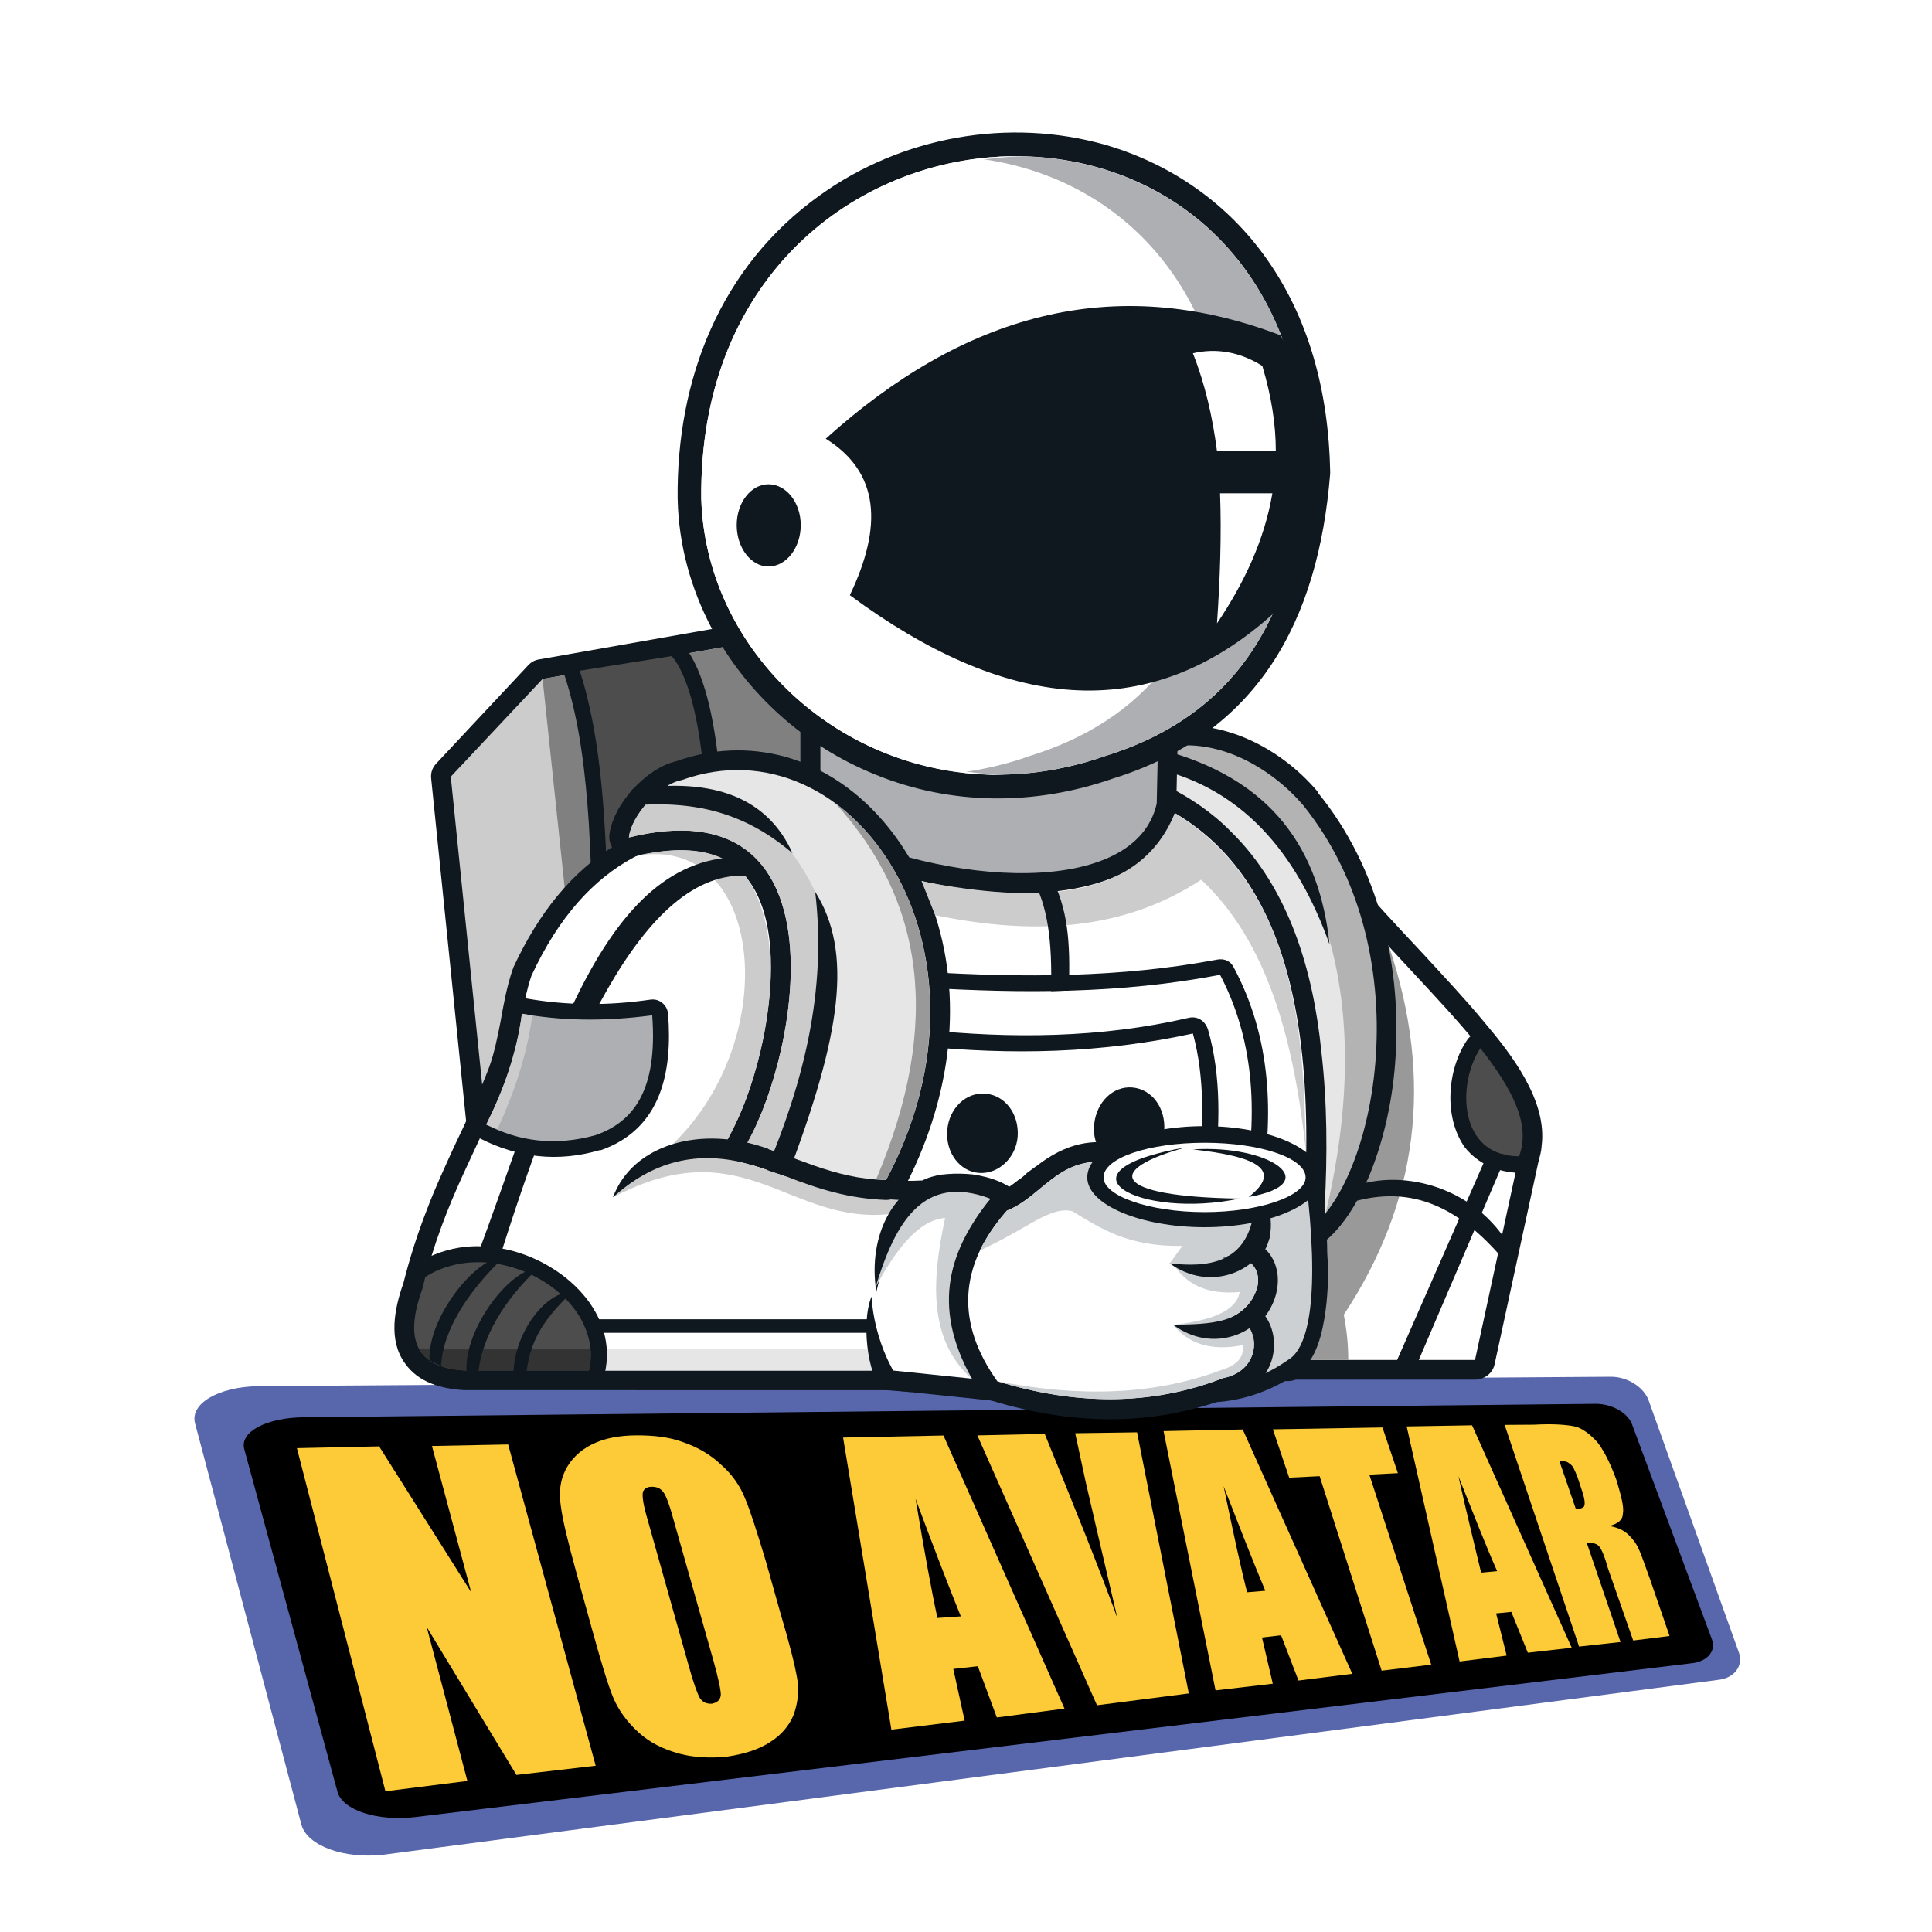 <?xml version="1.0" encoding="utf-8"?>
<!-- Generator: Adobe Illustrator 15.0.0, SVG Export Plug-In . SVG Version: 6.00 Build 0)  -->
<!DOCTYPE svg PUBLIC "-//W3C//DTD SVG 1.1//EN" "http://www.w3.org/Graphics/SVG/1.1/DTD/svg11.dtd">
<svg version="1.1" id="Ebene_1" xmlns="http://www.w3.org/2000/svg" xmlns:xlink="http://www.w3.org/1999/xlink" x="0px" y="0px"
	 width="50px" height="50px" viewBox="64.64 70.042 50 50" enable-background="new 64.64 70.042 50 50" xml:space="preserve">
<g id="noavatar">
	<path fill="#5866AC" d="M71.31,105.916l35.016-0.244c0.43-0.003,0.862,0.271,0.983,0.62l2.334,6.519
		c0.118,0.342-0.114,0.664-0.546,0.707L74.58,118.04c-1.027,0.122-1.989-0.226-2.14-0.777l-2.751-10.382
		C69.55,106.37,70.285,105.938,71.31,105.916z"/>
	<path d="M72.533,106.721l33.403-0.348c0.42-0.001,0.823,0.231,0.937,0.52l2.069,5.569c0.118,0.31-0.117,0.583-0.524,0.625
		l-33.028,3.98c-0.977,0.117-1.893-0.176-2.017-0.659l-2.412-8.867C70.84,107.096,71.55,106.721,72.533,106.721z"/>
	<path fill="#FDCB37" d="M75.819,107.464l1.015,3.785l-2.382-3.775l-2.128,0.046l2.291,8.88l2.121-0.267l-1.053-3.984l2.322,3.828
		l2.051-0.238l-2.265-8.314L75.819,107.464z"/>
	<path fill="#FDCB37" d="M84.467,110.471c-0.234-0.783-0.41-1.33-0.541-1.641c-0.123-0.315-0.33-0.623-0.611-0.869
		c-0.273-0.264-0.604-0.459-0.976-0.588c-0.372-0.143-0.782-0.184-1.212-0.184c-0.467,0-0.857,0.079-1.17,0.235
		c-0.313,0.155-0.546,0.39-0.683,0.662c-0.137,0.276-0.176,0.588-0.119,0.938c0.044,0.351,0.186,0.933,0.412,1.756l0.389,1.406
		c0.234,0.849,0.412,1.444,0.549,1.778c0.137,0.332,0.364,0.644,0.663,0.915c0.297,0.269,0.646,0.436,1.054,0.548
		c0.391,0.103,0.802,0.119,1.232,0.077c0.462-0.07,0.837-0.191,1.126-0.383c0.282-0.178,0.493-0.429,0.604-0.711
		c0.105-0.309,0.144-0.621,0.085-0.937c-0.059-0.348-0.197-0.896-0.43-1.678L84.467,110.471z M83.1,113.007
		c0.132,0.469,0.196,0.78,0.195,0.899c-0.013,0.124-0.078,0.196-0.232,0.228c-0.138,0.005-0.236-0.034-0.313-0.15
		c-0.06-0.109-0.167-0.391-0.294-0.859l-1.054-3.747c-0.116-0.392-0.155-0.649-0.117-0.741c0.039-0.079,0.116-0.118,0.221-0.118
		c0.13,0,0.229,0.038,0.305,0.144c0.066,0.091,0.157,0.325,0.255,0.691L83.1,113.007z"/>
	<path fill="#FDCB37" d="M86.459,107.246l1.25,7.559l1.896-0.233l-0.294-1.338l0.635-0.07l0.492,1.326l1.751-0.23l-3.132-7.067
		L86.459,107.246z M88.901,111.915c-0.146-0.663-0.332-1.681-0.566-3.085c0.449,1.209,0.84,2.224,1.171,3.044L88.901,111.915z"/>
	<path fill="#FDCB37" d="M92.466,107.134l0.273,1.267c0.234,1.015,0.508,2.186,0.82,3.519c-0.473-1.295-1.119-2.895-1.882-4.769
		l-1.743,0.039l3.096,6.984l2.376-0.306l-1.339-6.757L92.466,107.134z"/>
	<path fill="#FDCB37" d="M94.753,107.079l1.345,6.71l1.482-0.173l-0.28-1.195l0.494-0.059l0.451,1.172l1.392-0.174l-2.835-6.323
		L94.753,107.079z M96.916,111.25c-0.154-0.586-0.351-1.505-0.609-2.745c0.416,1.065,0.768,1.966,1.079,2.706L96.916,111.25z"/>
	<path fill="#FDCB37" d="M97.582,107.033l0.422,1.251l0.788-0.039l1.605,5.034l1.283-0.156l-1.602-4.918l0.74-0.038l-0.4-1.182
		L97.582,107.033z"/>
	<path fill="#FDCB37" d="M101.045,106.958l1.369,6.083l1.218-0.152l-0.273-1.092l0.394-0.039l0.427,1.056l1.136-0.128l-2.579-5.757
		L101.045,106.958z M102.971,110.742c-0.125-0.534-0.335-1.366-0.588-2.497c0.39,0.975,0.708,1.795,1.003,2.459L102.971,110.742z"/>
	<path fill="#FDCB37" d="M105.506,112.655l1.073-0.118l-0.876-2.574c0.154-0.001,0.263,0.034,0.31,0.085
		c0.069,0.07,0.154,0.265,0.237,0.571l0.657,1.879l0.941-0.117l-0.509-1.48c-0.155-0.432-0.251-0.705-0.311-0.818
		c-0.039-0.082-0.118-0.198-0.235-0.314c-0.114-0.113-0.273-0.196-0.508-0.236c0.225-0.052,0.35-0.155,0.354-0.312
		c0.036-0.155-0.033-0.429-0.159-0.857c-0.168-0.469-0.349-0.815-0.516-1.016c-0.187-0.197-0.382-0.349-0.575-0.391
		c-0.192-0.039-0.537-0.074-1.043-0.044l-0.766,0.005L105.506,112.655z M105.271,107.932c0.078,0.04,0.12,0.155,0.195,0.339
		l0.096,0.291c0.095,0.269,0.103,0.396,0.075,0.462c-0.021,0.039-0.093,0.067-0.212,0.077l-0.428-1.247
		C105.115,107.854,105.2,107.858,105.271,107.932z"/>
</g>
<g id="astronaut_1_">
	<path fill="#0F181F" d="M84.101,86.17l4.858,1.016c0.176,0.039,0.313,0.155,0.371,0.312l1.368,3.417
		c0.039,0.086,0.044,0.176,0.037,0.266l-1.209,8.044c-0.04,0.234-0.254,0.43-0.508,0.43H77.224c-0.257,0-0.473-0.195-0.508-0.469
		l-0.917-8.994c-0.018-0.156,0.036-0.292,0.136-0.395l2.37-2.533c0.081-0.087,0.169-0.137,0.285-0.156l5.322-0.937
		C83.979,86.153,84.038,86.155,84.101,86.17"/>
	<polygon fill="#CCCCCC" points="83.999,86.676 78.682,87.613 76.306,90.143 77.224,99.146 89.018,99.146 90.229,91.109 
		88.862,87.693 	"/>
	<polygon fill="#808080" points="83.999,86.676 78.682,87.613 79.902,99.146 87.165,99.146 89.778,94.04 90.151,91.564 
		88.842,87.691 	"/>
	<path fill="#0F181F" d="M104.451,100.123l-1.132,5.232c-0.051,0.233-0.271,0.392-0.506,0.392h-4.843
		c-0.155,0-0.271-0.041-0.389-0.158c-0.08-0.117-0.123-0.244-0.118-0.391l0.391-3.311l0.819-8.962
		c0.034-0.214,0.157-0.371,0.352-0.436c0.197-0.072,0.423-0.014,0.546,0.149c0.604,0.706,1.233,1.38,1.874,2.063
		c0.539,0.586,1.093,1.172,1.601,1.786c0.706,0.835,1.64,2.031,1.492,3.205C104.529,99.85,104.491,99.967,104.451,100.123"/>
	<path fill="#FFFFFF" d="M99.182,92.975c2.765,3.213,5.388,5.271,4.772,6.992l-1.141,5.271h-4.843l0.391-3.28L99.182,92.975z"/>
	<path fill="#999999" d="M99.182,92.975c0.469,0.557,0.937,1.064,1.403,1.553c1.174,3.484,0.744,6.649-1.168,9.539
		c0.076,0.39,0.116,0.782,0.116,1.172h-1.563l0.391-3.28L99.182,92.975z"/>
	<path fill="#0F181F" d="M96.917,93.883c-0.547-1.167-1.366-2.031-2.546-2.578c-0.187-0.098-0.304-0.273-0.304-0.474l0.039-1.42
		c0-0.234,0.156-0.429,0.387-0.487c1.587-0.405,3.244,0.409,4.26,1.62c0,0.007,0,0.015,0,0.02c1.592,1.953,2.186,4.531,1.991,7.02
		c-0.078,1.007-0.313,2.056-0.704,2.971c-0.312,0.702-0.78,1.483-1.444,1.836c-0.156,0.111-0.351,0.089-0.518,0
		c-0.175-0.118-0.262-0.296-0.224-0.484C98.097,99.18,97.971,96.449,96.917,93.883"/>
	<path fill="#B3B3B3" d="M94.613,89.422c1.527-0.393,2.975,0.55,3.748,1.453c3.201,3.965,1.797,10.098,0,11.083
		c0.273-2.871,0.117-5.666-0.976-8.29c-0.585-1.211-1.473-2.207-2.811-2.832L94.613,89.422z"/>
	<path fill="#E6E6E6" d="M98.947,101.448v0.002l-0.558,0.156c0.212-2.733,0.05-5.418-1.004-7.938
		c-0.585-1.211-1.474-2.208-2.811-2.833l0.038-1.097l0.508-0.173C97.914,90.738,100.585,94.527,98.947,101.448"/>
	<path fill="#0F181F" d="M85.854,90.855l8.687-0.527c0.112,0,0.19,0.007,0.269,0.043c0.624,0.307,1.202,0.699,1.68,1.187
		c1.521,1.484,2.137,3.633,2.344,5.672c0.31,2.655,0.036,5.508-0.354,8.125c-0.039,0.233-0.241,0.43-0.508,0.43H81.539
		c-0.214,0-0.391-0.118-0.469-0.313c-0.742-1.822-1.017-4.021-0.98-5.974c0.043-2.704,0.785-6.436,3.284-7.979
		C84.135,91.062,84.975,90.855,85.854,90.855"/>
	<path fill="#FFFFFF" d="M94.575,90.836c4.021,1.895,4.417,7.418,3.396,14.44H81.539c-1.896-4.646-1.171-13.976,4.333-13.913
		L94.575,90.836z"/>
	<path fill="#0F181F" d="M88.582,95.194c2.522,0.151,5.056,0.154,7.554-0.317c0.196-0.037,0.352,0.042,0.431,0.198
		c0.976,1.821,1.053,3.837,0.693,5.83c-0.029,0.156-0.147,0.272-0.304,0.312l-6.214,1.76c-0.066,0.036-0.12,0.036-0.183,0.029
		l-5.16-0.891c-0.229-0.039-0.368-0.233-0.342-0.469l0.621-3.875c0.015-0.11,0.059-0.188,0.129-0.249l2.475-2.213
		C88.374,95.23,88.471,95.191,88.582,95.194"/>
	<path fill="#FFFFFF" d="M88.552,95.602c2.544,0.15,5.085,0.163,7.663-0.332c0.743,1.415,1.055,3.211,0.625,5.557l-6.213,1.758
		l-5.164-0.86l0.614-3.907L88.552,95.602z"/>
	<path fill="#0F181F" d="M79.573,86.993l2.393-0.375c0.139-0.021,0.276,0.021,0.373,0.137c1.054,1.269,1.054,5.077,1.016,6.642
		c0,0.231-0.176,0.407-0.409,0.407h-2.572c-0.22,0-0.396-0.176-0.405-0.395c-0.029-0.699-0.05-1.383-0.091-2.071
		c-0.084-1.265-0.233-2.61-0.625-3.812c-0.038-0.116-0.023-0.233,0.041-0.343C79.352,87.086,79.45,87.014,79.573,86.993"/>
	<path fill="#4D4D4D" d="M79.643,87.4c0.582,1.795,0.666,3.983,0.73,5.995h2.572c0.077-3.061-0.217-5.532-0.919-6.374L79.643,87.4z"
		/>
	<path fill="#0F181F" d="M85.893,88.094l8.76,0.457c0.272,0.006,0.468,0.235,0.468,0.509l-0.039,1.79c0,0.027,0,0.064,0,0.104
		c-0.077,0.293-0.194,0.566-0.351,0.811c-0.625,0.927-1.836,1.259-2.891,1.357c-1.298,0.117-2.686-0.078-3.936-0.43
		c-0.781-0.215-1.543-0.505-2.266-0.862c-0.176-0.095-0.284-0.267-0.284-0.466v-2.754c0-0.155,0.049-0.272,0.165-0.371
		C85.62,88.135,85.75,88.083,85.893,88.094"/>
	<path fill="#ADAFB3" d="M85.872,88.609v2.754c3.221,1.641,8.157,1.934,8.704-0.527l0.038-1.777L85.872,88.609z"/>
	<path fill="#0F181F" d="M95.901,96.68c0.354,1.221,0.31,2.545,0.158,3.834c-0.002,0.156-0.118,0.285-0.273,0.352l-5.006,1.601
		c-0.065,0.005-0.118,0.019-0.183,0l-4.197-0.624c-0.195-0.025-0.348-0.196-0.348-0.392v-2.304c0-0.117,0.04-0.215,0.117-0.296
		l2.001-2.038c0.086-0.089,0.203-0.128,0.336-0.125c2.312,0.238,4.623,0.221,6.898-0.305C95.629,96.332,95.823,96.456,95.901,96.68"
		/>
	<path fill="#FFFFFF" d="M88.462,97.115c2.331,0.232,4.668,0.193,7.05-0.326c0.313,1.144,0.274,2.396,0.156,3.685l-5.009,1.601
		l-4.199-0.625v-2.304L88.462,97.115z"/>
	<path fill="#0F181F" d="M93.442,90.191c-2.012,0.703-4.183,0.703-6.163-0.109c-1.797-0.73-3.302-2.065-4.218-3.776
		c-0.546-1.035-0.857-2.169-0.883-3.338c-0.001-0.003-0.001-0.005-0.001-0.018c-0.033-3.091,1.1-6.007,3.674-7.849
		c2.113-1.524,4.896-2.028,7.42-1.304c1.617,0.476,3.041,1.438,4.049,2.805c1.213,1.636,1.706,3.632,1.745,5.643
		c0,0.02,0,0.037,0,0.056C98.755,86.129,97.192,89.02,93.442,90.191"/>
	<path fill="#FFFFFF" d="M98.439,82.252c-0.32,4.385-2.341,6.467-5.192,7.354c-5.324,1.865-10.322-1.933-10.458-6.658
		C82.671,71.731,98.284,70.79,98.439,82.252"/>
	<path fill="#ADAFB3" d="M98.439,82.252c-0.32,4.385-2.341,6.467-5.192,7.354c-1.289,0.451-2.563,0.568-3.745,0.429
		c0.588-0.078,1.196-0.215,1.789-0.429c2.854-0.886,4.874-2.968,5.196-7.354c-0.077-5.045-3.123-7.684-6.531-8.106
		C94.028,73.654,98.361,76.251,98.439,82.252"/>
	<path fill="#0F181F" d="M97.778,78.72c0.517,0.817,0.766,2.214,0.778,3.554c-0.117,1.474-0.359,2.919-0.977,3.661
		c-3.297,2.956-6.986,2.44-10.945-0.49c0.859-1.793,0.765-3.183-0.624-4.049C89.566,78.191,93.442,77.066,97.778,78.72"/>
	<path fill="#0F181F" d="M90.151,98.346c-0.507-0.048-0.956,0.379-0.997,0.957c-0.042,0.568,0.323,1.055,0.819,1.094
		c0.507,0.039,0.959-0.391,1.004-0.938C91.018,98.873,90.654,98.391,90.151,98.346 M93.95,98.186
		c-0.508-0.045-0.938,0.383-0.994,0.961c-0.061,0.566,0.33,1.055,0.833,1.094c0.492,0.039,0.942-0.391,0.981-0.938
		C94.81,98.716,94.457,98.234,93.95,98.186"/>
	<path fill="#FFFFFF" d="M95.512,79.185c0.312,0.786,0.508,1.637,0.624,2.535h1.522c0-0.703-0.116-1.43-0.349-2.207
		C96.723,79.144,96.111,79.045,95.512,79.185 M96.215,82.809c0.04,1.078,0,2.211-0.079,3.365c0.703-1.042,1.226-2.154,1.433-3.365
		H96.215z"/>
	<path fill="#0F181F" d="M84.526,84.703c-0.449,0-0.82-0.485-0.82-1.07s0.371-1.058,0.82-1.058c0.463,0,0.837,0.472,0.837,1.058
		S84.989,84.703,84.526,84.703"/>
	<path fill="#0F181F" d="M98.206,105.589c-1.444,0.976-3.163,1.016-4.607,0c-0.011-0.038-0.039-0.039-0.053-0.077
		c-0.455-0.47-0.611-1.328-0.689-1.967c-0.117-1.002-0.114-2.056-0.078-3.057c0-0.209,0.195-0.404,0.42-0.404h5.231
		c0.205,0,0.364,0.156,0.401,0.366c0.077,0.688,0.155,1.352,0.158,2.032c0.036,0.49,0.021,0.998-0.042,1.469
		C98.87,104.518,98.714,105.276,98.206,105.589"/>
	<path fill="#CCD0D3" d="M98.43,100.514c0.375,3.047,0.088,4.418-0.459,4.725c-1.21,0.857-2.771,0.979-4.138,0
		c-0.586-0.643-0.703-2.426-0.634-4.725H98.43z"/>
	<path fill="#0F181F" d="M83.982,99.615c0.368,0.117,0.716,0.234,1.071,0.352c0.527,0.193,1.055,0.352,1.602,0.469
		c0.615,0.135,1.23,0.192,1.855,0.156c0.38-0.195,0.918-0.195,1.307-0.156c0.466,0.07,0.976,0.234,1.279,0.619
		c0.086,0.121,0.125,0.239,0.109,0.396c-0.031,0.156-0.109,0.273-0.234,0.352c-0.561,0.352-0.769,1.132-0.804,1.746
		c-0.017,0.578,0.118,1.456,0.609,1.848c0.172,0.154,0.24,0.39,0.15,0.591c-0.096,0.227-0.305,0.345-0.524,0.311l-2.674-0.279
		H76.677c-0.009,0-0.019,0-0.022,0c-0.583-0.035-1.187-0.193-1.537-0.699c-0.431-0.593-0.273-1.408-0.038-2.072
		c0.168-0.663,0.368-1.288,0.613-1.913c0.205-0.546,0.445-1.057,0.691-1.601c0.328-0.681,0.645-1.369,0.917-2.079
		c0.138-0.384,0.215-0.782,0.291-1.165c0.081-0.458,0.166-0.926,0.315-1.359c0.009-0.017,0.017-0.036,0.02-0.056
		c1.327-2.852,3.41-4.168,6.521-3.984c0.078,0,0.138,0.02,0.215,0.059c0.576,0.313,1.069,0.742,1.367,1.329
		c0.742,1.425,0.117,3.165-0.566,4.48c0,0,0,0,0,0.008L83.982,99.615z"/>
	<path fill="#FFFFFF" d="M84.411,91.598c1.717,0.924,1.889,2.656,0.604,5.126l-1.796,3.243c1.816,0.366,2.968,1.249,5.43,1.132
		c0.39-0.272,1.638-0.233,2.05,0.274c-1.348,0.82-1.329,3.553-0.246,4.417l-2.704-0.279H76.677c-1.288-0.069-1.578-0.82-1.105-2.113
		c0.596-2.408,1.458-3.587,2.209-5.581c0.281-0.736,0.358-1.785,0.614-2.527C79.82,92.223,81.968,91.458,84.411,91.598"/>
	<path fill="#E6E6E6" d="M87.342,105.511H76.677c-0.608-0.038-0.996-0.224-1.186-0.547h11.85L87.342,105.511L87.342,105.511z"/>
	<path fill="#CCCCCC" d="M83.51,99.424l-0.292,0.543c1.699,0.352,2.812,1.132,4.964,1.133l0,0l-0.446,0.354
		c-2.675,0.328-3.813-2.229-7.233-0.425c0.231-0.398,0.606-0.75,1.226-1.023l0.858-0.117L83.51,99.424z"/>
	<path fill="#0F181F" d="M97.386,102.37c0.43,0.407,0.438,1.149,0,1.735c0.469,0.656,0.234,1.836-0.938,2.107
		c-2.029,0.769-4.099,0.699-6.14,0.08c-0.118-0.04-0.2-0.108-0.274-0.197c-1.231-1.724-1.114-3.475,0.274-5.075
		c0.056-0.051,0.116-0.103,0.194-0.119c0.173-0.075,0.33-0.192,0.479-0.31c0.085-0.052,0.161-0.117,0.239-0.195
		c0.104-0.077,0.188-0.136,0.267-0.195c0.719-0.547,1.407-0.735,2.297-0.508c0.204,0.039,0.339,0.195,0.376,0.391
		s-0.047,0.391-0.211,0.508c-0.016,0.025-0.039,0.039-0.078,0.078c0.391,0.078,0.985,0.111,1.21,0.117c0.409,0,0.821,0,1.25,0
		c0.155,0,0.293-0.002,0.43-0.013c0.229-0.012,0.4-0.026,0.585,0.168c0.039,0.062,0.078,0.118,0.08,0.195
		C97.581,101.606,97.56,102.036,97.386,102.37"/>
	<path fill="#FFFFFF" d="M90.698,101.373c0.986-0.391,1.377-1.563,2.974-1.199c-2.105,1.464,3.245,1.071,3.284,1.12
		c0.234,0.703-0.078,1.172-0.892,1.367c1.399-0.429,1.478,1.015,0.386,1.502c0.82-0.019,0.944,1.33-0.157,1.544
		c-1.914,0.742-3.866,0.685-5.843,0.081C89.389,104.301,89.428,102.817,90.698,101.373"/>
	<path fill="#CCD0D3" d="M96.938,102.114c-0.138,0.248-0.421,0.43-0.874,0.547c1.399-0.429,1.478,1.015,0.386,1.503
		c0.306-0.015,0.506,0.15,0.584,0.37l-2.03-0.205c0.938-0.106,1.633-0.34,1.719-0.849c-0.899,0.078-1.367-0.232-1.68-0.663
		l-0.133-0.079l1.5-0.78L96.938,102.114z"/>
	<path fill="#CCD0D3" d="M96.839,104.264c0.437,0.339,0.354,1.273-0.546,1.443c-1.914,0.742-3.866,0.686-5.842,0.083
		c-0.01-0.005-0.01-0.005-0.01-0.005c2.103,0.42,4.046,0.368,5.773-0.274c0.39-0.116,0.64-0.313,0.586-0.656
		c-0.831,0.162-1.412-0.046-1.797-0.525l1.286,0.127L96.839,104.264z"/>
	<path fill="#CCD0D3" d="M90.698,101.373c0.986-0.391,1.377-1.563,2.974-1.199c-2.105,1.464,3.245,1.071,3.284,1.12
		c0.234,0.703-0.078,1.172-0.892,1.367c0.459-0.142,0.758-0.078,0.931,0.077c-0.897,0.234-1.596,0.234-2.082,0l0.326-0.452
		c-1.406,0.024-2.109-0.45-2.852-0.901c-0.587-0.13-1.165,0.466-2.393,1.021C90.168,102.061,90.397,101.723,90.698,101.373"/>
	<path fill="#0F181F" d="M95.815,101.802c-1.67,0-3.037-0.586-3.037-1.288c0-0.742,1.367-1.328,3.037-1.328
		c1.648,0,3.016,0.586,3.016,1.328C98.831,101.216,97.464,101.802,95.815,101.802"/>
	<path fill="#FFFFFF" d="M95.815,101.411c-1.437,0-2.616-0.419-2.616-0.897c0-0.508,1.18-0.898,2.616-0.898
		c1.432,0,2.614,0.391,2.614,0.898C98.43,100.992,97.247,101.411,95.815,101.411"/>
	<path fill="#0F181F" d="M82.144,89.742c0.917-0.327,1.875-0.371,2.812-0.117c1.934,0.546,3.29,2.246,3.887,4.101
		c0.763,2.363,0.335,4.91-0.82,7.1c-0.083,0.156-0.254,0.272-0.449,0.271c-0.957-0.036-1.738-0.275-2.617-0.622
		c-0.356-0.117-0.723-0.271-1.094-0.352c-0.158-0.039-0.277-0.156-0.351-0.313c-0.06-0.146-0.049-0.302,0.032-0.43
		c0.496-0.9,0.827-2.15,0.963-3.167c0.156-1.081,0.176-2.702-0.643-3.561c-0.713-0.765-1.895-0.664-2.814-0.441
		c-0.174,0.044-0.331,0.006-0.465-0.105c-0.121-0.117-0.184-0.271-0.177-0.43C80.485,90.877,81.363,89.918,82.144,89.742"/>
	<path fill="#E6E6E6" d="M80.916,91.715c0.056-0.566,0.798-1.381,1.366-1.484c4.391-1.582,8.495,4.336,5.291,10.349
		c-1.406-0.026-2.383-0.651-3.591-0.964C85.345,97.191,86.499,90.348,80.916,91.715"/>
	<path fill="#CCCCCC" d="M80.916,91.715c0.036-0.282,0.232-0.625,0.496-0.918c2.196-0.355,3.505,0.612,4.325,2.324
		c0.722,1.855,0.176,4.188-0.777,6.81c-0.317-0.116-0.63-0.224-0.978-0.315C85.345,97.191,86.499,90.348,80.916,91.715"/>
	<path fill="#CCCCCC" d="M81.09,92.193c3.32-0.596,3.826,4.705,0.957,7.461l1.424-0.117c0.996-1.838,1.68-5.16,0.448-6.845
		C83.379,92.086,82.486,91.871,81.09,92.193"/>
	<path fill="#999999" d="M86.264,90.836c2.305,1.699,3.458,5.692,1.309,9.743c-0.078-0.004-0.176-0.014-0.254-0.026
		C89.038,96.495,88.53,93.316,86.264,90.836"/>
	<path fill="#0F181F" d="M84.526,99.775l-0.43,0.415c-1.425-0.419-2.598-0.067-3.594,0.841
		C81.012,99.654,82.79,99.146,84.526,99.775"/>
	<path fill="#0F181F" d="M84.038,92.711c-2.772-0.234-4.834,4.637-6.563,10.185l-0.559-0.156c1.831-4.806,3.137-10.478,6.849-10.517
		L84.038,92.711z"/>
	<path fill="#0F181F" d="M89.035,100.436l0.276,0.507c-1.046,0.089-1.738,1.367-1.992,2.538
		C87.084,101.958,87.807,100.67,89.035,100.436"/>
	<path fill="#0F181F" d="M87.573,106.018c-0.421-0.068-0.684-1.677-0.378-2.42c0.066,1.093,0.593,2.188,1.023,2.473L87.573,106.018z
		"/>
	<path fill="#0F181F" d="M76.861,98.951c0.43-0.861,0.753-1.76,0.887-2.736c0.013-0.105,0.063-0.203,0.159-0.265
		c0.097-0.075,0.201-0.094,0.313-0.075c1.087,0.195,2.158,0.195,3.241,0.039c0.117-0.02,0.226,0.01,0.313,0.078
		c0.097,0.078,0.146,0.176,0.156,0.297c0.116,1.492-0.176,2.974-1.744,3.521c-0.014,0-0.015,0-0.033,0
		c-1.075,0.313-2.114,0.195-3.107-0.313C76.846,99.406,76.76,99.146,76.861,98.951"/>
	<path fill="#ADAFB3" d="M78.147,96.277c0.968,0.172,2.058,0.214,3.372,0.041c0.147,1.959-0.496,2.76-1.466,3.102
		c-1.06,0.293-1.989,0.156-2.83-0.273C77.673,98.246,78.012,97.301,78.147,96.277"/>
	<path fill="#CCCCCC" d="M78.147,96.277c0.09,0.015,0.181,0.027,0.268,0.047l0,0c-0.139,1.023-0.468,2-0.901,2.939
		c-0.097-0.039-0.193-0.078-0.29-0.117C77.673,98.246,78.012,97.301,78.147,96.277"/>
	<path fill="#0F181F" d="M75.178,103.274c0.031-0.106,0.053-0.185,0.074-0.3c0.031-0.079,0.09-0.157,0.176-0.235
		c0.387-0.234,0.817-0.386,1.268-0.43c0.37-0.039,0.743,0,1.101,0.079c1.437,0.337,2.862,1.639,2.491,3.213
		c-0.049,0.184-0.213,0.32-0.407,0.32h-3.204c-0.003,0-0.018,0-0.02-0.002c-0.547-0.019-1.121-0.175-1.45-0.644
		C74.798,104.69,74.958,103.896,75.178,103.274"/>
	<path fill="#CCCCCC" d="M88.842,93.727c2.489,0.512,4.834,0.43,6.885-0.918c1.694,1.582,2.4,4.11,2.713,7.057
		c-0.076-2.174,0.038-6.705-3.397-8.778c-0.899,2.206-3.424,2.372-6.552,1.761L88.842,93.727z"/>
	<path fill="#4D4D4D" d="M79.88,105.511h-3.203c-1.288-0.07-1.578-0.82-1.105-2.115c0.029-0.109,0.051-0.204,0.073-0.306
		C77.475,101.934,80.33,103.598,79.88,105.511"/>
	<path fill="#333333" d="M79.88,105.511h-3.203c-0.608-0.038-0.996-0.224-1.186-0.547h4.432
		C79.938,105.15,79.931,105.317,79.88,105.511"/>
	<path fill="#0F181F" d="M91.331,92.73c0.432,0.742,0.541,1.675,0.51,2.963l0.458-0.014c0.05-1.27-0.028-2.129-0.458-2.949H91.331z"
		/>
	<polygon fill="#0F181F" points="79.84,104.535 87.211,104.535 87.104,104.184 79.704,104.184 	"/>
	<path fill="#0F181F" d="M84.477,100.318c0.959-2.281,1.563-4.639,1.26-7.197c0.977,1.563,0.684,3.668-0.723,7.372L84.477,100.318z"
		/>
	<path fill="#0F181F" d="M80.688,90.913c1.514-0.155,2.999-0.046,4.463,1.212c-0.647-1.438-2.042-1.973-4.139-1.661L80.688,90.913z"
		/>
	<path fill="#0F181F" d="M75.758,105.248c-0.061-1.115,1.231-2.704,1.915-2.665c-0.815,0.781-1.563,1.796-1.62,2.813L75.758,105.248
		z M77.93,105.745c-0.062-1.132,0.829-2.302,1.514-2.264c-0.816,0.78-1.162,1.369-1.207,2.42L77.93,105.745z M77.008,105.706
		c0.057-1.053,0.729-2.068,1.544-2.828c-0.683-0.031-1.909,1.54-1.839,2.672L77.008,105.706"/>
	<path fill="#0F181F" d="M97.034,101.691l0.468,0.374c-0.334,0.907-1.561,1.416-2.59,0.673
		C95.941,102.856,96.762,102.694,97.034,101.691"/>
	<path fill="#0F181F" d="M97.19,103.331l0.39,0.307c-0.311,0.936-1.561,1.443-2.576,0.691
		C95.916,104.302,96.917,104.334,97.19,103.331"/>
	<path fill="#0F181F" d="M99.106,101.333c1.441-0.583,2.891-0.546,4.463,1.328l0.102-0.43c-1.014-1.64-3.082-1.987-4.256-1.366
		L99.106,101.333z"/>
	<path fill="#0F181F" d="M103.28,96.919c0.676,0.858,1.483,2.032,1.057,3.204c-0.042,0.156-0.198,0.273-0.391,0.273
		c-0.549-0.02-1.056-0.23-1.398-0.664c-0.556-0.781-0.452-2.033,0.069-2.786c0.077-0.105,0.196-0.184,0.312-0.184
		C103.074,96.763,103.19,96.802,103.28,96.919"/>
	<path fill="#4D4D4D" d="M102.952,97.168c0.842,1.078,1.305,1.979,1.002,2.799C102.376,99.967,102.345,98.081,102.952,97.168"/>
	<polygon fill="#0F181F" points="103.632,99.928 101.191,105.628 100.627,105.628 103.163,99.85 	"/>
	<path fill="#0F181F" d="M94.607,89.945c2.154,0.52,3.58,2.121,4.443,4.543c-0.259-2.441-1.468-4.313-4.438-5.066L94.607,89.945z"/>
	<path fill="#0F181F" d="M96.723,101.061c-2.577,0.546-4.96-0.703-1.382-1.328C93.234,100.306,93.364,101.013,96.723,101.061"/>
	<path fill="#0F181F" d="M95.512,99.789c1.99-0.133,3.436,0.881,1.444,1.231C97.854,100.318,97.151,99.967,95.512,99.789"/>
	<path fill="#FFFFFF" d="M90.623,90.094c-4.242,0.078-7.718-3.215-7.834-7.146c-0.06-5.891,4.214-8.942,8.308-8.86
		c-3.993,0.087-8.035,3.135-7.976,8.86C83.237,86.775,86.538,89.996,90.623,90.094"/>
	<path fill="#CCD0D3" d="M87.302,103.347c0.525-0.958,1.091-1.722,1.798-1.786c-0.355,1.646-0.433,3.169,0.701,4.176
		c-1.095-1.943-0.553-3.387,0.468-4.673C88.53,100.401,87.807,101.685,87.302,103.347"/>
</g>
</svg>
